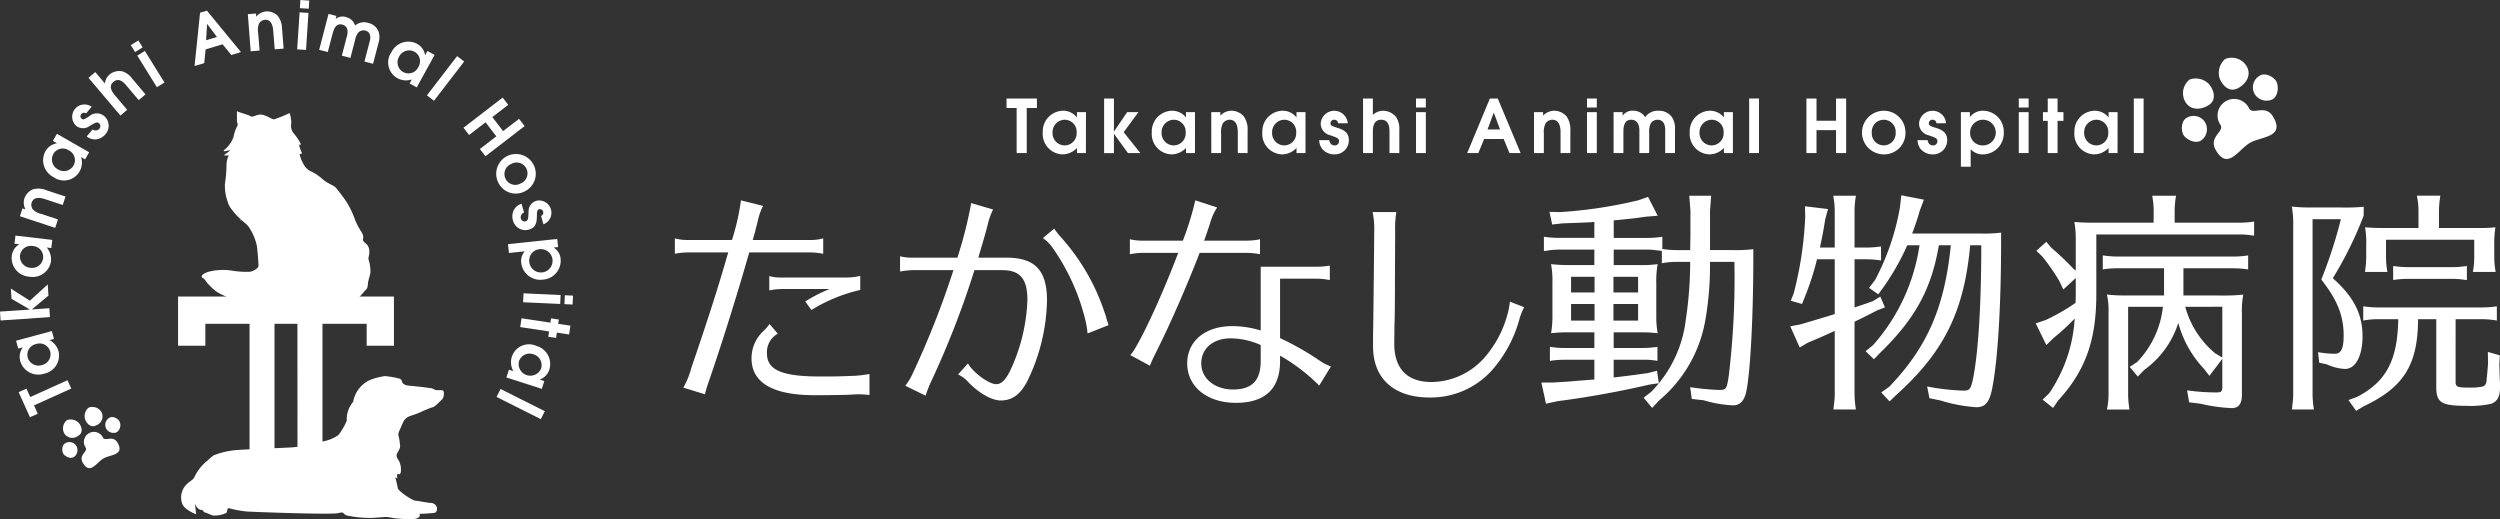 <svg xmlns="http://www.w3.org/2000/svg" xmlns:xlink="http://www.w3.org/1999/xlink" width="337" height="70" viewBox="0 0 337 70">
  <rect x="0" y="0" width="337" height="70" fill="#333333" stroke="none"/>
  <defs>
    <clipPath id="clip-path">
      <rect id="長方形_4736" data-name="長方形 4736" width="337" height="70" fill="#fff" stroke="#707070" stroke-width="1"/>
    </clipPath>
  </defs>
  <g id="マスクグループ_2" data-name="マスクグループ 2" clip-path="url(#clip-path)">
    <path id="パス_12838" data-name="パス 12838" d="M65.94,24.7a6.034,6.034,0,0,0,1.738.218h5.961a30.539,30.539,0,0,0,1.211-5.34l2.981.745a7.86,7.86,0,0,0-.684,1.926c-.124.527-.279,1.055-.4,1.614-.124.372-.154.559-.31,1.055H84.2a6.033,6.033,0,0,0,1.738-.218v2.08a9.231,9.231,0,0,0-1.738-.186H75.97C74.292,32.46,72.336,38.7,70.5,44.042a14.277,14.277,0,0,0-.5,1.678l-2.919-.9a10.956,10.956,0,0,0,1.087-2.671c2.329-6.83,3.6-10.8,4.968-15.556H67.678a9.492,9.492,0,0,0-1.738.186ZM92.177,45.812c-.621-.062-1.086-.092-1.4-.092-.217,0-.309,0-.837.03-.745.062-3.354.092-5.155.092-5.619,0-8.508-1.676-8.508-4.968a4.984,4.984,0,0,1,1.553-3.632,6.123,6.123,0,0,0,.869-.993l1.119,1.3a2.842,2.842,0,0,0-1.461,2.671c0,2.235,2.05,3.1,7.142,3.1,1.987,0,2.267,0,4.657-.092a15.458,15.458,0,0,0,2.018-.248ZM80.439,31.529a9.279,9.279,0,0,0-1.769.186V29.791a6.213,6.213,0,0,0,1.769.186h8.632a7.843,7.843,0,0,0,1.862-.218v1.894a21.765,21.765,0,0,0-6.582,2.7l-.837-1.149a21.194,21.194,0,0,1,3.29-1.676Z" transform="translate(25.03 7.431)" fill="#fff"/>
    <path id="パス_12839" data-name="パス 12839" d="M87.945,27.016a6.839,6.839,0,0,0,1.77.186h5.961a58.1,58.1,0,0,0,1.862-7.359l2.95.869a8.748,8.748,0,0,0-.713,1.988c-.436,1.644-.5,1.862-1.149,4.037L98.5,27.2h3.788c3.849,0,5.465,1.708,5.465,5.776a25.73,25.73,0,0,1-2.7,10.961c-.933,1.738-2.018,2.514-3.54,2.514-1.21,0-2.95-.993-4.377-2.483a4.4,4.4,0,0,0-1.366-1.025l1.334-1.49c.622,1.18,2.8,2.8,3.788,2.8.684,0,1.21-.5,1.832-1.678a24.453,24.453,0,0,0,2.391-9.657c0-2.886-.995-4.035-3.416-4.035H97.973A120.352,120.352,0,0,1,92.1,43.97a17.958,17.958,0,0,0-.713,1.832l-2.733-1.335a8.131,8.131,0,0,0,.964-1.584,118.931,118.931,0,0,0,5.525-14H89.715a10.557,10.557,0,0,0-1.77.186Zm25.274,10.4a11.058,11.058,0,0,0-.31-1.864,28.7,28.7,0,0,0-4.533-9.872,5.132,5.132,0,0,0-1.18-1.119l1.52-1.273a12.2,12.2,0,0,0,.995,1.243,28.542,28.542,0,0,1,5.837,10.154,5.76,5.76,0,0,1,.248.806c.124.4.217.653.248.808Z" transform="translate(33.382 7.533)" fill="#fff"/>
    <path id="パス_12840" data-name="パス 12840" d="M110.4,24.822a7.317,7.317,0,0,0,1.832.186h5.31a39.128,39.128,0,0,0,1.676-5.433l2.95.962a7.183,7.183,0,0,0-.837,1.74c-.186.589-.342,1.086-.839,2.514l-.094.218h5.682a9.489,9.489,0,0,0,1.864-.186V26.84a9.814,9.814,0,0,0-1.864-.186h-6.272c-1.832,4.72-4.13,9.967-6.056,13.756-.247.5-.5,1.055-.651,1.458l-2.639-1.428c1.087-1.149,4.193-7.793,6.458-13.786h-4.688a8.91,8.91,0,0,0-1.832.186Zm25.088,3.7a9.85,9.85,0,0,0,1.864-.156v1.956a9.176,9.176,0,0,0-1.864-.186h-4.842v8.011a36.954,36.954,0,0,1,5.34,3.042,6.391,6.391,0,0,0,1.52.777l-1.582,2.577a25.034,25.034,0,0,0-5.278-4.037v.745c0,3.726-2.018,5.62-5.963,5.62-3.85,0-6.552-2.173-6.552-5.31,0-3.012,2.423-5.03,6.055-5.03a12.883,12.883,0,0,1,3.85.59v-8.6Zm-7.451,10.557a9.933,9.933,0,0,0-4.037-.9c-2.391,0-3.975,1.366-3.975,3.384s1.8,3.51,4.285,3.51c2.547,0,3.726-1.211,3.726-3.82Z" transform="translate(41.906 7.431)" fill="#fff"/>
    <path id="パス_12841" data-name="パス 12841" d="M154.548,33.546a8.776,8.776,0,0,0-.59,1.429,17.317,17.317,0,0,1-3.757,7.079,11.1,11.1,0,0,1-8.384,3.664c-4.813,0-7.639-2.547-7.639-6.894V37.551c.032-1.242.156-12.451.156-14.1a10.973,10.973,0,0,0-.218-2.733h3.2a13.5,13.5,0,0,0-.156,2.639l-.03,6.83c0,2.609-.03,5.528-.062,5.558l-.03,2.7c0,3.384,1.737,5.186,5.029,5.186a9.648,9.648,0,0,0,7.266-3.448,14.622,14.622,0,0,0,3.012-5.837,9.456,9.456,0,0,0,.279-1.552Z" transform="translate(50.908 7.866)" fill="#fff"/>
    <path id="パス_12842" data-name="パス 12842" d="M163.771,28.47a16.273,16.273,0,0,0,2.516-.124,12.306,12.306,0,0,0-.186,2.545v4.751a12.178,12.178,0,0,0,.186,2.018,17.988,17.988,0,0,0-2.018-.124h-3.913v2.112h3.913a12.858,12.858,0,0,0,1.987-.156v1.894a10.22,10.22,0,0,0-1.987-.155h-3.913v2.389c1.428-.155,3.322-.4,4.6-.589l1.242-.31.248,1.676-1.273.186c-4,.933-8.475,1.738-12.387,2.235l-1.553.342-.622-2.856h1.616l1.956-.124c1.49-.126,2.671-.218,3.57-.28V41.233h-3.943a12.8,12.8,0,0,0-2.05.155V39.493a12.8,12.8,0,0,0,2.05.156h3.943V37.537h-3.695a18.021,18.021,0,0,0-2.143.124,13.356,13.356,0,0,0,.186-2.577V30.891a12.488,12.488,0,0,0-.186-2.545,21.249,21.249,0,0,0,2.577.124h3.26V26.39H153c-.436,0-.777.032-1.149.062l-.59.094-.31.03V24.652a13.577,13.577,0,0,0,2.05.155h4.75V22.665h-.217l-.186.03c-1.242.062-2.174.092-3.912.155l-1.366.156-.372-1.708,1.458.032a61.884,61.884,0,0,0,10.5-1.584l1.334-.466,1.305,2.547-1.614.124c-1.647.248-2.144.279-4.317.5v2.359h4.564a12.064,12.064,0,0,0,1.988-.155V26.3a12.664,12.664,0,0,0,2.018.155h1.738l.032-2.359V21.174l-.156-2.049h2.95l-.154,2.018v5.309h2.918a19.5,19.5,0,0,0,2.918-.124v1.18c0,7.577-.371,14.935-.9,17.761-.248,1.428-.837,2.112-1.832,2.112A16.377,16.377,0,0,1,172.5,46.7l-1.614-.185-.218-1.584a33.139,33.139,0,0,0,3.881.372c.995,0,1.057-.094,1.337-2.018a111.131,111.131,0,0,0,.745-15.246h-3.292a42.648,42.648,0,0,1-.683,8.166,18.148,18.148,0,0,1-6.118,10.464l-.992,1.055-1.149-1.366,1.025-.807a16.609,16.609,0,0,0,4.657-9.719,51.745,51.745,0,0,0,.589-7.793h-1.738a10.758,10.758,0,0,0-2.08.186V26.576l-.092-.03-.622-.062a7.108,7.108,0,0,0-1.211-.094h-4.564v2.08Zm-9.159,3.695h3.168V30.054h-3.168Zm0,3.788h3.168V33.717h-3.168Zm9.036-5.9h-3.322v2.111h3.322Zm-3.323,5.9h3.322V33.717h-3.322Z" transform="translate(57.167 7.26)" fill="#fff"/>
    <path id="パス_12843" data-name="パス 12843" d="M180.923,26.127V21.19c0-.4-.032-.775-.062-1.148l-.094-.621-.03-.28h3.043a12.85,12.85,0,0,0-.188,2.049v4.938h1.523a12.539,12.539,0,0,0,2.049-.155v1.893a13.209,13.209,0,0,0-2.049-.155h-1.523V34.2c1.429-.466,1.491-.5,2.453-.839l1.026-.621.621,1.46-.995.372c-.993.5-1.055.559-3.105,1.552v9.781a13.134,13.134,0,0,0,.188,2.049h-3.043l.03-.155.062-.621a7.9,7.9,0,0,0,.094-1.273V37.368l-.156.061c-1.273.59-2.049.933-3.477,1.523L176.2,39.6l-1.273-2.857,1.335-.248c1.708-.5,2.515-.745,4.161-1.242l.5-.156V27.711h-2.391a37.139,37.139,0,0,1-1.646,5.092l-.373.931-1.522-.435.4-.993a48.723,48.723,0,0,0,1.552-10.34l-.032-1.4,3.105.372-.371,1.367c-.28,1.77-.436,2.483-.716,3.819Zm18.257-.31c-.807,8.88-3.508,14.375-9.967,20.182l-.9.871-1.119-1.211,1.089-.777c5.091-5.309,7.451-10.681,8.289-19.064h-1.614c-.993,5.869-3.166,9.874-7.855,14.439l-.9.931L185.084,40.1l.993-.807a25.9,25.9,0,0,0,6.273-13.476H190.7a32.763,32.763,0,0,1-3.1,5.5l-.807,1.117-1.243-.869.808-1.057a32.89,32.89,0,0,0,3.354-9.81l.186-1.615,3.043.589-.56,1.491a31.954,31.954,0,0,1-1.025,3.074h9.191a17.58,17.58,0,0,0,2.8-.124v1.18c0,8.694-.435,15.836-1.18,19.717-.372,1.988-.933,2.639-2.174,2.639a20.725,20.725,0,0,1-4.782-.9l-1.52-.31-.312-1.584a30.278,30.278,0,0,0,4.907.56c.775,0,.93-.186,1.21-1.273.746-3.446,1.18-9.936,1.18-18.319Z" transform="translate(66.4 7.242)" fill="#fff"/>
    <path id="パス_12844" data-name="パス 12844" d="M214.813,21.174c0-.4-.03-.775-.063-1.148l-.092-.622-.032-.279h3.2a12.527,12.527,0,0,0-.188,2.049v1.584H226.3a12.4,12.4,0,0,0,2.049-.156V24.5l-.309-.03a10.785,10.785,0,0,0-1.74-.124H207.079v8.042c0,6.211-1.457,10.308-5.122,14.315l-.715,1.024-1.4-1.117.869-.839a19.836,19.836,0,0,0,3.449-10.09,29.423,29.423,0,0,1-2.828,2.609l-.991.962-1.429-2.918,1.367-.466a27.5,27.5,0,0,0,4-2.3c.03-.837.03-.931.03-1.21V30.21l-1.678,1.552-.526-1.117a27.347,27.347,0,0,0-2.3-3.322l-.808-.777,1.337-1.211.681.807a34.374,34.374,0,0,1,2.95,2.8l.342.279V25.056a13.048,13.048,0,0,0-.185-2.391c1.3.092,1.829.092,2.545.092h8.135Zm9.5,11.4a21.534,21.534,0,0,0,2.576-.124,11.76,11.76,0,0,0-.185,2.515V45.952c0,1.211-.436,1.8-1.367,1.8a21.826,21.826,0,0,1-4.193-.589l-1.552-.188-.279-1.614a29.227,29.227,0,0,0,3.912.28c.713,0,.837-.124.837-.745v-3.79l-1.738,2.3-.715-.931a14.452,14.452,0,0,1-3.478-6.209A12.4,12.4,0,0,1,213.54,42.6l-.871.9-1.086-1.3,1.022-.684a12.63,12.63,0,0,0,3.449-7.421h-4.688v11.8a12.751,12.751,0,0,0,.186,2.049H208.51a10.094,10.094,0,0,0,.217-2.049V34.96a10.12,10.12,0,0,0-.217-2.515,21.205,21.205,0,0,0,2.577.124h5.122V28.9H210a13.32,13.32,0,0,0-2.049.156V27.167a13.6,13.6,0,0,0,2.049.156h15.494a12.564,12.564,0,0,0,2.051-.156v1.894a13.094,13.094,0,0,0-2.051-.156h-6.674v3.664Zm-5.249,1.522a12.432,12.432,0,0,0,4.037,6.272l.963.56V34.091Z" transform="translate(75.505 7.26)" fill="#fff"/>
    <path id="パス_12845" data-name="パス 12845" d="M233.622,21.795a49.534,49.534,0,0,1-4.161,8.444c2.825,2.516,4.006,4.845,4.006,7.825,0,2.639-.933,4.409-2.36,4.409a6.507,6.507,0,0,1-2.454-.621l-1.024-.217-.155-1.429a12.129,12.129,0,0,0,2.3.218c.807,0,1.149-.745,1.149-2.423,0-2.7-.839-4.813-3.013-7.575a63.794,63.794,0,0,0,2.641-8.135h-3.82v23.6a12.794,12.794,0,0,0,.188,2.049h-2.981l.03-.155.062-.621a7.905,7.905,0,0,0,.092-1.273V23.129a12.949,12.949,0,0,0-.185-2.545,21.235,21.235,0,0,0,2.577.124h4.067a27.048,27.048,0,0,0,3.043-.094Zm12.39,22.386c0,.715.185.807,1.923.807a7.749,7.749,0,0,0,1.429-.092c.621-.063.807-.31.839-1.087,0,0,.03-.31.062-.59.061-.651.092-1.055.123-1.552l-.03-1.491,1.616.466-.063,1.305c.03.9.03,1.055.063,2.018.03.372.03.683.03.931,0,1.273-.342,1.956-1.18,2.267a12.591,12.591,0,0,1-3.416.279c-3.322,0-4-.435-4-2.545V35.767h-2.453c-.032,6.147-1.926,9.191-7.328,11.736l-1.025.621-1.024-1.458,1.178-.435c3.912-2.05,5.436-4.938,5.528-10.464h-2.671a10.166,10.166,0,0,0-2.049.186V34.028a13.037,13.037,0,0,0,2.049.156h13.91a12.546,12.546,0,0,0,2.05-.156v1.926a10.774,10.774,0,0,0-2.05-.186h-3.507Zm-9.378-19.127v2.391a11.229,11.229,0,0,0,.186,1.956h-3.012l.03-.342a11.579,11.579,0,0,0,.124-1.614V25.892a11.981,11.981,0,0,0-.155-2.514,22.811,22.811,0,0,0,2.423.092h4.78v-2.3a9.906,9.906,0,0,0-.217-2.05h3.166a12.812,12.812,0,0,0-.186,2.05v2.3h5.155a18.421,18.421,0,0,0,2.453-.092,14.107,14.107,0,0,0-.156,2.514v1.553a11.13,11.13,0,0,0,.188,1.956H248.34a10.887,10.887,0,0,0,.186-1.956V25.055Zm10.557,5.4-.433-.062c-.342-.03-.778-.062-1.305-.062h-5.807a12.93,12.93,0,0,0-2.049.155V28.593a12.628,12.628,0,0,0,2.049.156h5.807a13.006,13.006,0,0,0,2.08-.156v1.894Z" transform="translate(85.002 7.26)" fill="#fff"/>
    <path id="パス_12846" data-name="パス 12846" d="M99.712,10.9H98.35V9.626h4.093V10.9h-1.371v6.081h-1.36Z" transform="translate(37.332 3.654)" fill="#fff"/>
    <path id="パス_12847" data-name="パス 12847" d="M107.708,16.524H106.5v-.686a2.72,2.72,0,0,1-1.927.865,2.755,2.755,0,0,1-2.682-2.972,2.786,2.786,0,0,1,2.761-2.911,2.357,2.357,0,0,1,1.829.884h.019v-.7h1.213Zm-2.861-4.491a1.674,1.674,0,0,0-1.639,1.759,1.647,1.647,0,0,0,1.639,1.7,1.625,1.625,0,0,0,1.61-1.738,1.611,1.611,0,0,0-1.61-1.719" transform="translate(38.674 4.107)" fill="#fff"/>
    <path id="パス_12848" data-name="パス 12848" d="M107.884,9.626h1.322v4.431h.021l1.758-2.592h1.52l-1.988,2.7,2.246,2.812h-1.669L109.226,14.4h-.021v2.584h-1.322Z" transform="translate(40.951 3.654)" fill="#fff"/>
    <path id="パス_12849" data-name="パス 12849" d="M118.364,16.524h-1.213v-.686a2.717,2.717,0,0,1-1.927.865,2.755,2.755,0,0,1-2.682-2.972,2.787,2.787,0,0,1,2.762-2.911,2.356,2.356,0,0,1,1.828.884h.019v-.7h1.213ZM115.5,12.034a1.674,1.674,0,0,0-1.639,1.759,1.647,1.647,0,0,0,1.639,1.7,1.624,1.624,0,0,0,1.61-1.738,1.611,1.611,0,0,0-1.61-1.719" transform="translate(42.719 4.107)" fill="#fff"/>
    <path id="パス_12850" data-name="パス 12850" d="M118.353,11.01h1.222v.479a2.053,2.053,0,0,1,1.509-.668,2.25,2.25,0,0,1,1.66.764,3.106,3.106,0,0,1,.508,1.958v2.983H121.93V13.8c0-.457,0-1.767-1.113-1.767a1.127,1.127,0,0,0-.9.487,2.6,2.6,0,0,0-.237,1.381v2.623h-1.322Z" transform="translate(44.925 4.107)" fill="#fff"/>
    <path id="パス_12851" data-name="パス 12851" d="M129.164,16.524h-1.213v-.686a2.72,2.72,0,0,1-1.927.865,2.755,2.755,0,0,1-2.682-2.972,2.786,2.786,0,0,1,2.761-2.911,2.357,2.357,0,0,1,1.829.884h.019v-.7h1.213ZM126.3,12.034a1.674,1.674,0,0,0-1.639,1.759,1.647,1.647,0,0,0,1.639,1.7,1.625,1.625,0,0,0,1.61-1.738,1.612,1.612,0,0,0-1.61-1.719" transform="translate(46.818 4.107)" fill="#fff"/>
    <path id="パス_12852" data-name="パス 12852" d="M131.455,12.511a.513.513,0,0,0-.527-.477.484.484,0,0,0-.508.477c0,.317.229.388.935.615.686.21,1.54.537,1.54,1.65a1.889,1.889,0,0,1-1.929,1.927,2.107,2.107,0,0,1-1.649-.724,2.047,2.047,0,0,1-.418-1.193h1.352c.059.248.179.706.726.706a.562.562,0,0,0,.6-.557c0-.407-.3-.506-1.242-.824a1.621,1.621,0,0,1-1.232-1.58,1.828,1.828,0,0,1,3.646-.021Z" transform="translate(48.928 4.107)" fill="#fff"/>
    <path id="パス_12853" data-name="パス 12853" d="M133.184,9.626h1.322v2.225a1.96,1.96,0,0,1,1.431-.577,2.283,2.283,0,0,1,1.7.846,2.832,2.832,0,0,1,.437,1.748v3.111h-1.322V14.157c0-.6-.04-1.669-1.133-1.669-1.113,0-1.113,1.222-1.113,1.69v2.8h-1.322Z" transform="translate(50.554 3.654)" fill="#fff"/>
    <path id="パス_12854" data-name="パス 12854" d="M138.361,9.626h1.322v1.213h-1.322Zm0,1.839h1.322v5.514h-1.322Z" transform="translate(52.519 3.654)" fill="#fff"/>
    <path id="パス_12855" data-name="パス 12855" d="M146.419,9.626h1.064l3.079,7.353h-1.5l-.785-1.9h-2.632l-.785,1.9h-1.5ZM146.1,13.8h1.69l-.836-2.256h-.019Z" transform="translate(54.417 3.654)" fill="#fff"/>
    <path id="パス_12856" data-name="パス 12856" d="M149.89,11.01h1.222v.479a2.056,2.056,0,0,1,1.509-.668,2.25,2.25,0,0,1,1.661.764,3.112,3.112,0,0,1,.506,1.958v2.983h-1.322V13.8c0-.457,0-1.767-1.113-1.767a1.124,1.124,0,0,0-.9.487,2.583,2.583,0,0,0-.239,1.381v2.623H149.89Z" transform="translate(56.896 4.107)" fill="#fff"/>
    <path id="パス_12857" data-name="パス 12857" d="M155.066,9.626h1.322v1.213h-1.322Zm0,1.839h1.322v5.514h-1.322Z" transform="translate(58.86 3.654)" fill="#fff"/>
    <path id="パス_12858" data-name="パス 12858" d="M157.665,11.01h1.213v.468h.021a1.566,1.566,0,0,1,1.439-.657,1.863,1.863,0,0,1,1.591.866,2.03,2.03,0,0,1,1.778-.866,2.139,2.139,0,0,1,1.818.854,2.722,2.722,0,0,1,.418,1.632v3.219h-1.322V13.464c0-.317,0-1.429-1.044-1.429a1.076,1.076,0,0,0-.913.516,2.483,2.483,0,0,0-.2,1.221v2.754h-1.322V13.464c0-.756-.287-1.429-1.1-1.429-1.054,0-1.054,1.151-1.054,1.737v2.754h-1.322Z" transform="translate(59.847 4.107)" fill="#fff"/>
    <path id="パス_12859" data-name="パス 12859" d="M170.925,16.524h-1.213v-.686a2.72,2.72,0,0,1-1.927.865,2.755,2.755,0,0,1-2.682-2.972,2.786,2.786,0,0,1,2.761-2.911,2.357,2.357,0,0,1,1.829.884h.019v-.7h1.213Zm-2.861-4.491a1.674,1.674,0,0,0-1.639,1.759,1.647,1.647,0,0,0,1.639,1.7,1.625,1.625,0,0,0,1.61-1.738,1.611,1.611,0,0,0-1.61-1.719" transform="translate(62.67 4.107)" fill="#fff"/>
    <rect id="長方形_4729" data-name="長方形 4729" width="1.322" height="7.353" transform="translate(235.789 13.279)" fill="#fff"/>
    <path id="パス_12860" data-name="パス 12860" d="M176.508,9.626h1.36v2.991H180.5V9.626h1.362v7.353H180.5v-3.09h-2.634v3.09h-1.36Z" transform="translate(66.999 3.654)" fill="#fff"/>
    <path id="パス_12861" data-name="パス 12861" d="M181.935,13.773a2.95,2.95,0,0,1,2.941-2.951,2.915,2.915,0,0,1,2.922,2.932,2.876,2.876,0,0,1-2.922,2.95,2.95,2.95,0,0,1-2.941-2.93m4.542.01a1.615,1.615,0,1,0-3.22-.01,1.613,1.613,0,1,0,3.22.01" transform="translate(69.059 4.107)" fill="#fff"/>
    <path id="パス_12862" data-name="パス 12862" d="M189.92,12.511a.513.513,0,0,0-.527-.477.484.484,0,0,0-.508.477c0,.317.229.388.935.615.686.21,1.54.537,1.54,1.65a1.889,1.889,0,0,1-1.929,1.927,2.107,2.107,0,0,1-1.649-.724,2.048,2.048,0,0,1-.418-1.193h1.352c.059.248.179.706.726.706a.562.562,0,0,0,.6-.557c0-.407-.3-.506-1.242-.824a1.621,1.621,0,0,1-1.232-1.58,1.828,1.828,0,0,1,3.646-.021Z" transform="translate(71.12 4.107)" fill="#fff"/>
    <path id="パス_12863" data-name="パス 12863" d="M191.6,11.011h1.211v.646h.019a2.175,2.175,0,0,1,1.789-.835,2.813,2.813,0,0,1,2.762,2.921,2.848,2.848,0,0,1-2.762,2.961,2.175,2.175,0,0,1-1.7-.7v2.366H191.6Zm2.85,4.481a1.732,1.732,0,1,0-1.61-1.729,1.672,1.672,0,0,0,1.61,1.729" transform="translate(72.728 4.107)" fill="#fff"/>
    <path id="パス_12864" data-name="パス 12864" d="M197.258,9.626h1.322v1.213h-1.322Zm0,1.839h1.322v5.514h-1.322Z" transform="translate(74.876 3.654)" fill="#fff"/>
    <path id="パス_12865" data-name="パス 12865" d="M200.264,12.636h-.646V11.464h.646V9.626h1.322v1.838h.795v1.173h-.795v4.342h-1.322Z" transform="translate(75.772 3.654)" fill="#fff"/>
    <path id="パス_12866" data-name="パス 12866" d="M208.509,16.524H207.3v-.686a2.72,2.72,0,0,1-1.927.865,2.755,2.755,0,0,1-2.682-2.972,2.786,2.786,0,0,1,2.761-2.911,2.357,2.357,0,0,1,1.829.884h.019v-.7h1.213Zm-2.861-4.491a1.674,1.674,0,0,0-1.639,1.759,1.647,1.647,0,0,0,1.639,1.7,1.625,1.625,0,0,0,1.61-1.738,1.611,1.611,0,0,0-1.61-1.719" transform="translate(76.937 4.107)" fill="#fff"/>
    <rect id="長方形_4730" data-name="長方形 4730" width="1.322" height="7.353" transform="translate(287.637 13.279)" fill="#fff"/>
    <path id="パス_12867" data-name="パス 12867" d="M221.085,10.982a2.235,2.235,0,1,0-3.855,2.225c.519.9-1.675,1.591-.639,3.387,1.6,2.769,3.057-.108,4.591-.993s4.754-.709,3.155-3.478c-1.037-1.8-2.734-.243-3.253-1.141" transform="translate(82.107 3.657)" fill="#fff"/>
    <path id="パス_12868" data-name="パス 12868" d="M217.663,5.815a2.347,2.347,0,0,1,2.892.975c.626,1.084.09,2.243-1.09,2.923s-2.107-.239-2.534-1.231a2.489,2.489,0,0,1,.733-2.668" transform="translate(82.292 2.135)" fill="#fff"/>
    <path id="パス_12869" data-name="パス 12869" d="M220.984,7.48c.7-.506,1.752.011,2.213.593s.424,2.2-.539,2.607a1.883,1.883,0,0,1-2.286-.762,1.811,1.811,0,0,1,.613-2.439" transform="translate(83.561 2.762)" fill="#fff"/>
    <path id="パス_12870" data-name="パス 12870" d="M214.2,7.811a2.347,2.347,0,0,0-.6,2.991c.626,1.086,1.9,1.2,3.076.519s.847-1.944.2-2.81a2.491,2.491,0,0,0-2.678-.7" transform="translate(80.967 2.905)" fill="#fff"/>
    <path id="パス_12871" data-name="パス 12871" d="M213.93,11.542c-.793.357-.868,1.523-.593,2.213s1.694,1.466,2.529.836a1.883,1.883,0,0,0,.483-2.36,1.81,1.81,0,0,0-2.418-.688" transform="translate(80.924 4.294)" fill="#fff"/>
    <path id="パス_12872" data-name="パス 12872" d="M10.862,42.992A1.352,1.352,0,1,0,8.53,44.339c.313.544-1.014.963-.386,2.049.967,1.676,1.849-.065,2.777-.6s2.876-.43,1.908-2.105c-.626-1.087-1.654-.146-1.967-.69" transform="translate(3.026 16.01)" fill="#fff"/>
    <path id="パス_12873" data-name="パス 12873" d="M8.791,39.867a1.421,1.421,0,0,1,1.749.59,1.276,1.276,0,0,1-.659,1.769c-.713.411-1.275-.145-1.534-.745a1.509,1.509,0,0,1,.444-1.614" transform="translate(3.138 15.09)" fill="#fff"/>
    <path id="パス_12874" data-name="パス 12874" d="M10.8,40.873c.426-.306,1.061.007,1.34.359a1.161,1.161,0,0,1-.327,1.577,1.137,1.137,0,0,1-1.384-.461,1.1,1.1,0,0,1,.371-1.475" transform="translate(3.906 15.468)" fill="#fff"/>
    <path id="パス_12875" data-name="パス 12875" d="M6.7,41.074a1.42,1.42,0,0,0-.364,1.81,1.277,1.277,0,0,0,1.862.313c.713-.411.512-1.175.121-1.7a1.507,1.507,0,0,0-1.62-.424" transform="translate(2.336 15.555)" fill="#fff"/>
    <path id="パス_12876" data-name="パス 12876" d="M6.533,43.331c-.479.217-.524.922-.359,1.34s1.025.887,1.53.5a1.137,1.137,0,0,0,.291-1.428,1.094,1.094,0,0,0-1.462-.417" transform="translate(2.311 16.395)" fill="#fff"/>
    <path id="パス_12877" data-name="パス 12877" d="M3.892,40.544,4.4,41.668l-1.051.475L1.821,38.761l1.051-.475.512,1.133,5.023-2.268.509,1.124Z" transform="translate(0.691 14.102)" fill="#fff"/>
    <path id="パス_12878" data-name="パス 12878" d="M6.391,32.346l.288,1.061-.6.163a2.467,2.467,0,0,1,1.214,1.482A2.5,2.5,0,0,1,5.33,38.1a2.526,2.526,0,0,1-3.2-1.726,2.135,2.135,0,0,1,.339-1.81l0-.017-.61.164-.287-1.061Zm-3.25,3.569a1.518,1.518,0,0,0,1.927,1.017,1.494,1.494,0,0,0,1.1-1.838,1.473,1.473,0,0,0-1.9-.995,1.46,1.46,0,0,0-1.122,1.816" transform="translate(0.595 12.278)" fill="#fff"/>
    <path id="パス_12879" data-name="パス 12879" d="M.081,32.651,0,31.455l4.01-.272v-.018L1.553,29.733l-.092-1.374L4.027,29.99l2.406-2.2.1,1.509L4.314,31.144v.018L6.652,31l.081,1.2Z" transform="translate(0 10.547)" fill="#fff"/>
    <path id="パス_12880" data-name="パス 12880" d="M6.614,23.6,6.487,24.7l-.618-.073a2.47,2.47,0,0,1,.574,1.828,2.5,2.5,0,0,1-2.959,2.1,2.525,2.525,0,0,1-2.329-2.8A2.124,2.124,0,0,1,2.145,24.2v-.019L1.52,24.11l.13-1.091ZM2.268,25.7a1.516,1.516,0,0,0,1.409,1.662,1.5,1.5,0,0,0,1.705-1.3,1.474,1.474,0,0,0-1.4-1.633A1.459,1.459,0,0,0,2.268,25.7" transform="translate(0.432 8.738)" fill="#fff"/>
    <path id="パス_12881" data-name="パス 12881" d="M1.945,22.157,2.293,21.1l.411.135a1.868,1.868,0,0,1-.146-1.491A2.041,2.041,0,0,1,3.69,18.534a2.816,2.816,0,0,1,1.831.119l2.57.846-.374,1.14-2.349-.773c-.393-.13-1.524-.5-1.84.457a1.029,1.029,0,0,0,.164.919,2.357,2.357,0,0,0,1.122.6l2.263.745L6.7,23.723Z" transform="translate(0.738 6.992)" fill="#fff"/>
    <path id="パス_12882" data-name="パス 12882" d="M10.419,15.564l-.548.956-.539-.309a2.42,2.42,0,0,1-3.741,2.683A2.533,2.533,0,0,1,4.542,15.4a2.138,2.138,0,0,1,1.523-1.042l.01-.015-.549-.315.548-.955Zm-4.831.229a1.521,1.521,0,0,0,.647,2.086,1.5,1.5,0,0,0,2.079-.526A1.476,1.476,0,0,0,7.67,15.3a1.463,1.463,0,0,0-2.082.493" transform="translate(1.598 4.964)" fill="#fff"/>
    <path id="パス_12883" data-name="パス 12883" d="M8.928,11.42a.465.465,0,0,0-.637.086.437.437,0,0,0,.034.63c.219.186.4.068.973-.287a1.561,1.561,0,0,1,2.043-.1,1.712,1.712,0,0,1,.207,2.463,1.9,1.9,0,0,1-1.466.717,1.844,1.844,0,0,1-1.069-.407l.791-.937a.677.677,0,0,0,.912-.09.509.509,0,0,0-.036-.738c-.284-.239-.526-.09-1.3.378a1.47,1.47,0,0,1-1.816-.07,1.657,1.657,0,0,1,2.119-2.537Z" transform="translate(2.673 3.868)" fill="#fff"/>
    <path id="パス_12884" data-name="パス 12884" d="M8.646,7.852l.916-.773,1.3,1.542a1.782,1.782,0,0,1,.655-1.236,2.068,2.068,0,0,1,1.671-.408,2.572,2.572,0,0,1,1.326.956l1.817,2.155-.915.773-1.65-1.955c-.349-.414-1-1.134-1.76-.5-.771.651-.055,1.5.218,1.821l1.636,1.941-.913.773Z" transform="translate(3.282 2.635)" fill="#fff"/>
    <path id="パス_12885" data-name="パス 12885" d="M12.777,4.584,13.8,3.952l.578.935-1.018.633ZM13.657,6l1.02-.633,2.641,4.255-1.02.632Z" transform="translate(4.85 1.5)" fill="#fff"/>
    <path id="パス_12886" data-name="パス 12886" d="M19.752,1.319l.924-.276,4.591,5.583-1.3.392L22.787,5.574,20.5,6.261l-.188,1.853-1.3.39Zm.811,3.708,1.466-.44L20.718,2.845,20.7,2.85Z" transform="translate(7.216 0.396)" fill="#fff"/>
    <path id="パス_12887" data-name="パス 12887" d="M24.215,1.485,25.32,1.4l.034.432a1.869,1.869,0,0,1,1.317-.712,2.041,2.041,0,0,1,1.556.573,2.82,2.82,0,0,1,.6,1.736l.215,2.7-1.2.1-.2-2.463c-.033-.414-.128-1.6-1.134-1.52a1.025,1.025,0,0,0-.782.506,2.34,2.34,0,0,0-.116,1.266l.188,2.373-1.195.1Z" transform="translate(9.192 0.422)" fill="#fff"/>
    <path id="パス_12888" data-name="パス 12888" d="M29.364,1.664l1.195.077L30.232,6.73l-1.195-.079ZM29.473,0l1.195.079-.072,1.1L29.4,1.1Z" transform="translate(11.022)" fill="#fff"/>
    <path id="パス_12889" data-name="パス 12889" d="M32.448,1.357l1.064.277-.108.41.018,0A1.422,1.422,0,0,1,34.835,1.8a1.68,1.68,0,0,1,1.2,1.122,1.838,1.838,0,0,1,1.758-.352,1.938,1.938,0,0,1,1.4,1.166,2.459,2.459,0,0,1-.007,1.524l-.737,2.824-1.159-.3.7-2.685c.072-.279.327-1.255-.588-1.494a.975.975,0,0,0-.92.244,2.241,2.241,0,0,0-.454,1.028L35.4,7.293l-1.159-.3.7-2.685c.174-.662.075-1.32-.64-1.508-.923-.24-1.188.771-1.322,1.284L32.346,6.5l-1.159-.3Z" transform="translate(11.838 0.516)" fill="#fff"/>
    <path id="パス_12890" data-name="パス 12890" d="M41.767,10.241l-.964-.53.3-.545a2.414,2.414,0,0,1-2.744-3.685,2.528,2.528,0,0,1,3.467-1.108,2.13,2.13,0,0,1,1.065,1.5l.017.008.3-.552.964.528Zm-.315-4.817a1.521,1.521,0,0,0-2.071.682,1.494,1.494,0,0,0,.561,2.065,1.473,1.473,0,0,0,2.039-.677,1.462,1.462,0,0,0-.53-2.069" transform="translate(14.412 1.543)" fill="#fff"/>
    <rect id="長方形_4731" data-name="長方形 4731" width="6.677" height="1.199" transform="translate(57.548 12.854) rotate(-52.431)" fill="#fff"/>
    <path id="パス_12891" data-name="パス 12891" d="M50.568,9.534l.753.977-2.148,1.654,1.455,1.891L52.778,12.4l.75.978-5.28,4.066-.753-.978,2.22-1.708L48.26,12.869l-2.22,1.708-.752-.977Z" transform="translate(17.191 3.619)" fill="#fff"/>
    <path id="パス_12892" data-name="パス 12892" d="M49.964,15.324a2.676,2.676,0,0,1,3.579,1.211,2.644,2.644,0,0,1-1.215,3.551,2.609,2.609,0,0,1-3.57-1.2,2.678,2.678,0,0,1,1.207-3.566m1.81,3.7a1.464,1.464,0,1,0-1.28-2.623,1.462,1.462,0,1,0,1.28,2.623" transform="translate(18.404 5.712)" fill="#fff"/>
    <path id="パス_12893" data-name="パス 12893" d="M53.929,21.679a.465.465,0,0,0,.281-.579.438.438,0,0,0-.544-.32c-.279.08-.28.3-.3.97-.007.65-.076,1.478-1.044,1.76a1.713,1.713,0,0,1-2.169-1.189,1.9,1.9,0,0,1,.212-1.62,1.843,1.843,0,0,1,.931-.666l.344,1.177a.678.678,0,0,0-.43.81.512.512,0,0,0,.637.378c.355-.1.366-.389.4-1.291a1.471,1.471,0,0,1,1.064-1.475,1.658,1.658,0,0,1,.944,3.17Z" transform="translate(19.004 7.43)" fill="#fff"/>
    <path id="パス_12894" data-name="パス 12894" d="M56.273,23.347l.116,1.094-.582.062v.017a1.97,1.97,0,0,1,.923,1.535,2.553,2.553,0,0,1-2.372,2.772,2.584,2.584,0,0,1-2.936-2.211,1.974,1.974,0,0,1,.475-1.6l-2.134.225-.126-1.192Zm-3.772,3a1.573,1.573,0,1,0,1.407-1.617A1.519,1.519,0,0,0,52.5,26.348" transform="translate(18.842 8.862)" fill="#fff"/>
    <path id="パス_12895" data-name="パス 12895" d="M56.17,28.895l-.057,1.2-5-.233.055-1.2Zm1.667.077-.055,1.2-1.1-.051.055-1.2Z" transform="translate(19.402 10.879)" fill="#fff"/>
    <path id="パス_12896" data-name="パス 12896" d="M54.9,31.688l.087-.578,1.051.159-.087.578,1.647.25-.179,1.184-1.647-.248-.108.712-1.051-.159.108-.713-3.89-.588L51.01,31.1Z" transform="translate(19.294 11.805)" fill="#fff"/>
    <path id="パス_12897" data-name="パス 12897" d="M49.485,38.1l.337-1.048.593.19a2.418,2.418,0,0,1,3.1-3.4,2.531,2.531,0,0,1,1.751,3.2,2.137,2.137,0,0,1-1.272,1.334l-.006.018.6.192-.338,1.048Zm4.677-1.228A1.52,1.52,0,0,0,53.1,34.967a1.5,1.5,0,0,0-1.925.946,1.573,1.573,0,0,0,2.988.959" transform="translate(18.784 12.785)" fill="#fff"/>
    <rect id="長方形_4732" data-name="長方形 4732" width="1.199" height="6.673" transform="translate(66.937 53.507) rotate(-63.347)" fill="#fff"/>
    <path id="パス_12898" data-name="パス 12898" d="M17.4,28.975v6.63h3.679V32.654h5.957V53.09H22.707v3.678H41.191V53.09H36.866V32.654h5.958v2.951H46.5v-6.63Zm16.1,24.115H30.4V32.654h3.09Z" transform="translate(6.603 10.998)" fill="#fff"/>
    <path id="パス_12899" data-name="パス 12899" d="M53.111,38.92c-.043-.21-.126-.257-.294-.262-.29-.019-.68,0-.79-.025s-.393-.2-.546-.233-.924-.13-1.26-.172-1.686-.181-1.867-.185a1.49,1.49,0,0,1-.773-.313c-.084-.135-.161-.559-.406-.626a12.221,12.221,0,0,0-2-.355,9.062,9.062,0,0,0-1.96.5,3.987,3.987,0,0,0-2.326,2.969,3.634,3.634,0,0,0-.864,2.547,8.679,8.679,0,0,1-1.111,1.918,5.157,5.157,0,0,1-2.2.887,10.483,10.483,0,0,0-1.642.5c-.419.108-2.022.244-2.44.288s-6.859.292-7.548.368a10.986,10.986,0,0,0-2.962.69c-.5.323-.7.621-1.08.893a6.582,6.582,0,0,0-1.518,1.97c-.066.384-.835.76-1.072,1.053a2.461,2.461,0,0,0-.622,2.573c.268.879,1.9,1.471,1.9,1.471l-.19-1.538c.044.361.481.968.917.959.023,0,.066-.011.1-.014.084.11.172.223.258.332.279.007.967.424,1.253.429a3.483,3.483,0,0,0,1.719-.353c.16-.128.048-.741.451-.613A13.037,13.037,0,0,0,26.528,55c.806.065,11.434.451,12.336.225s.533.048,1.128.306a15.363,15.363,0,0,0,3.319.339c.451,0,1.675-.13,2.014-.13s1.272.226,1.595.21a12.646,12.646,0,0,0,2.29.051c.664-.139.741-.433.624-.666a.018.018,0,0,1,.018-.026c.226.021,1.723-.074,2-.123s.386-.419.323-.709a.859.859,0,0,0-.839-.628c-.5-.033-1.756-.291-2.094-.306s-2.286-1.266-2.349-1.718c-.041-.29-.195-.927-.321-1.425a.547.547,0,0,1,.261.17c.025-.28-.083-.461.017-.585s.218.015.276.006.219-.172.2-.524a2.592,2.592,0,0,0-.29-1.344,1.275,1.275,0,0,1-.3-.682c-.025-.164.264-.586.388-.855a.984.984,0,0,0,.069-.626,7.688,7.688,0,0,0-.143-.973c-.09-.32-.1-.526-.034-.595s-.014-.028.119-.315.439-1.026.6-1.331a1.748,1.748,0,0,1,.915-.642,13.21,13.21,0,0,0,1.726-.676,11.959,11.959,0,0,1,1.384-.533,5.252,5.252,0,0,0,.753-.661c.214-.2.506-.473.533-.615a2.169,2.169,0,0,0,.068-.7" transform="translate(6.718 13.947)" fill="#fff"/>
    <path id="パス_12900" data-name="パス 12900" d="M24.459,10.86c.257.17,1.491.469,1.832.682s.853-.3,1.493-.212,1.4.639,1.661.639a18.309,18.309,0,0,0,2.13-.853,5.1,5.1,0,0,1,.214,1.407,1.568,1.568,0,0,0,.384,1.406,6.381,6.381,0,0,1,.9,1.363c.17.3-.257-.17-.214.212a4.842,4.842,0,0,0,.341.938c.086.3-.384.043-.255.384a5.1,5.1,0,0,0,.6,1.363,2.128,2.128,0,0,0,1.042.853,7.171,7.171,0,0,1,1.558,1.108c.767.6,1.407.682,1.747,1.151a23.181,23.181,0,0,1,1.45,1.96,13.381,13.381,0,0,1,.937,1.96,8.389,8.389,0,0,0,.938,1.875c.469.767.171.853.255,1.193s.682.426.81,1.193-.214,1.108-.043,1.491a5.147,5.147,0,0,1,.214,1.449c.041.469-.3,1.109-.341,1.747s-.171.64-.512,1.024-.853,1.144-1.62,1.144-1.363.517-1.959.646a4.162,4.162,0,0,1-1.748.086,4.135,4.135,0,0,0-1.577-.128c-1.108,0-1.789-.043-2.685-.043s-2.087.086-2.983.128a5.559,5.559,0,0,1-2.854-.128c-1.662-.469-1.748-.724-2.429-.81s.086.171-1.151-.425a4.821,4.821,0,0,1-1.789-1.279c-.555-.512-.555-.81-.938-1.024s-.043-.639.938-.894a8.075,8.075,0,0,1,2.856-.128,11.886,11.886,0,0,0,2.6.171c.555-.128,1.109-.512,1.109-.81s-.128-2-.214-2.642A7.251,7.251,0,0,0,26.078,26.5c-.469-.64-1.065-.853-1.491-1.535s.682,1.195.426.683-1.577-1.577-1.789-2.556a6.329,6.329,0,0,1-.385-2.387,19.016,19.016,0,0,0,.214-2.429,3.33,3.33,0,0,1,.3-1.449c-.212,0-.851.086-.469-.17s.81-.555.512-.512-1.065.3-.555-.127a3.918,3.918,0,0,0,1.151-1.662,5.474,5.474,0,0,1,.469-1.406c.214-.385,0-.512,0-.726Z" transform="translate(7.479 4.123)" fill="#fff"/>
  </g>
</svg>
